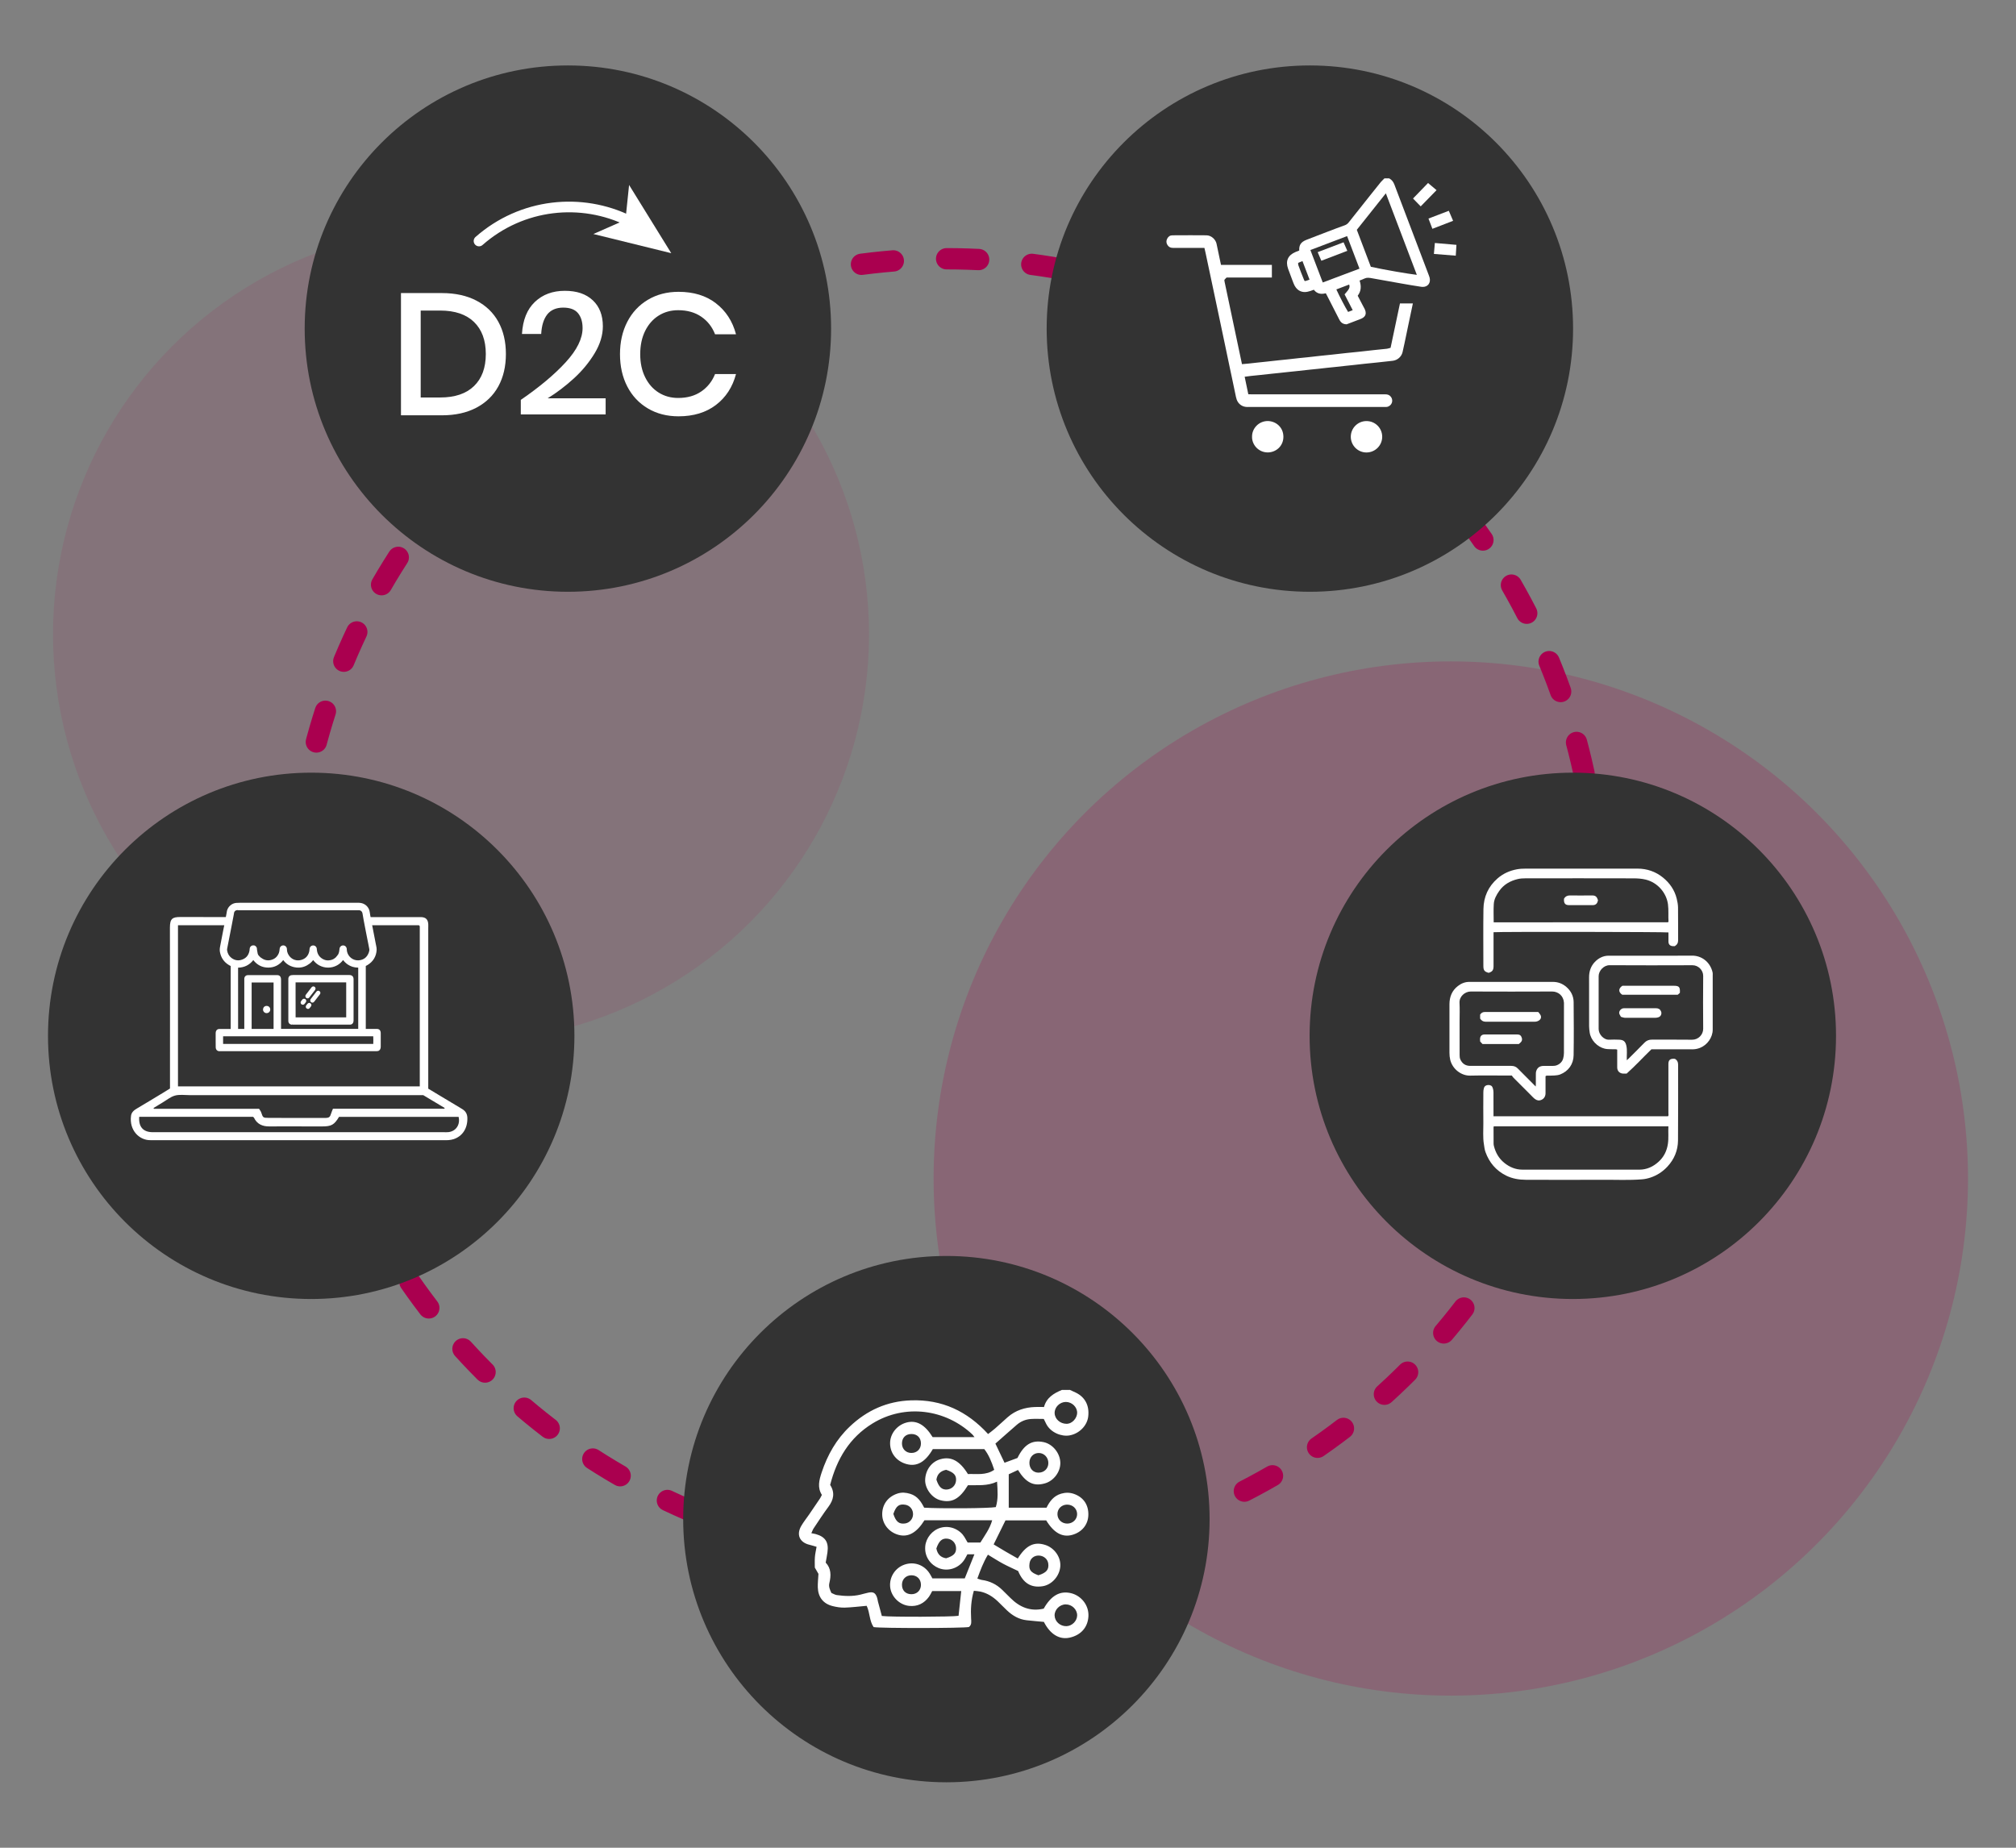 <?xml version="1.0" encoding="UTF-8"?>
<svg xmlns="http://www.w3.org/2000/svg" id="b" viewBox="0 0 840 770">
  <rect x="0" y="0" width="840" height="770" fill="#808080" stroke="none"/>
  <defs>
    <style>.e{opacity:.2;}.e,.f{fill:#aa004f;}.e,.f,.g,.h{stroke-width:0px;}.i{stroke:#fff;stroke-width:4.44px;}.i,.j{fill:none;stroke-linecap:round;stroke-miterlimit:10;}.j{stroke:#aa004f;stroke-dasharray:0 0 13.34 22.24;stroke-width:8.88px;}.f{opacity:.1;}.g{fill:#333;}.h{fill:#fff;}</style>
  </defs>
  <circle class="e" cx="604.5" cy="491.12" r="215.5"></circle>
  <circle class="f" cx="192.09" cy="264.34" r="170"></circle>
  <circle class="j" cx="394.33" cy="379.62" r="271.79"></circle>
  <circle class="g" cx="394.33" cy="633.06" r="109.67"></circle>
  <circle class="g" cx="129.67" cy="431.66" r="109.67"></circle>
  <circle class="g" cx="236.62" cy="136.94" r="109.67"></circle>
  <circle class="g" cx="545.78" cy="136.94" r="109.67"></circle>
  <circle class="g" cx="655.34" cy="431.66" r="109.67"></circle>
  <path class="h" d="m207.65,160.99c-2.09,3.82-5.15,6.79-9.16,8.91-4.02,2.12-8.81,3.17-14.39,3.17h-17.03v-50.94h17.03c5.58,0,10.38,1.05,14.39,3.14,4.02,2.09,7.07,5.04,9.16,8.84,2.09,3.8,3.14,8.27,3.14,13.42s-1.05,9.63-3.14,13.46Zm-10.14-.11c3.27-3.17,4.91-7.62,4.91-13.35s-1.64-10.17-4.91-13.35c-3.27-3.17-7.96-4.76-14.07-4.76h-8.15v36.22h8.15c6.11,0,10.8-1.59,14.07-4.76Z"></path>
  <path class="h" d="m235.71,150.96c4.69-5.12,7.03-9.87,7.03-14.25,0-2.6-.64-4.67-1.91-6.21-1.28-1.54-3.33-2.31-6.17-2.31s-5.15.95-6.64,2.85c-1.49,1.9-2.33,4.61-2.52,8.12h-8.01c.34-5.82,2.13-10.27,5.38-13.35,3.25-3.08,7.4-4.62,12.45-4.62s8.84,1.31,11.65,3.93c2.81,2.62,4.22,6.24,4.22,10.86,0,3.7-1.14,7.46-3.43,11.25-2.29,3.8-5.18,7.3-8.69,10.5-3.51,3.2-7.14,5.95-10.89,8.26h24.17v6.71h-35.35v-6.06c7.79-5.34,14.03-10.57,18.72-15.69Z"></path>
  <path class="h" d="m298.3,126.39c4.14,3.17,6.93,7.48,8.37,12.91h-8.73c-1.2-3.08-3.11-5.52-5.74-7.32-2.62-1.8-5.83-2.71-9.63-2.71-3.03,0-5.74.75-8.12,2.24s-4.26,3.62-5.63,6.38c-1.37,2.77-2.06,6-2.06,9.7s.69,6.87,2.06,9.63c1.37,2.77,3.25,4.89,5.63,6.38,2.38,1.49,5.09,2.24,8.12,2.24,3.8,0,7.01-.9,9.63-2.71,2.62-1.8,4.53-4.22,5.74-7.25h8.73c-1.44,5.44-4.23,9.73-8.37,12.88-4.14,3.15-9.33,4.73-15.58,4.73-4.81,0-9.07-1.09-12.77-3.28-3.7-2.19-6.57-5.24-8.59-9.16-2.02-3.92-3.03-8.4-3.03-13.46s1.01-9.53,3.03-13.46c2.02-3.92,4.88-6.99,8.59-9.2,3.7-2.21,7.96-3.32,12.77-3.32,6.25,0,11.45,1.59,15.58,4.76Z"></path>
  <path class="i" d="m262.28,92.13c-20.02-9.91-44.87-7.39-62.69,8.3"></path>
  <polygon class="h" points="279.69 105.51 262.12 77.08 260.61 91.62 247.24 97.52 279.69 105.51"></polygon>
  <path class="h" d="m192.72,462.25c-1.05-.65-2.12-1.28-3.18-1.91-3.64-2.18-7.28-4.37-11.1-6.66v-2.72c0-21.44,0-42.87,0-64.31,0-.54.04-1.09,0-1.62-.15-1.91-1.06-2.77-2.94-2.85-.54-.02-1.08,0-1.62,0-6.85,0-13.71,0-20.56,0v3.4h21.22c.16.14.24.17.28.23.04.06.04.15.05.22.01.08.04.15.04.23,0,22.11,0,44.22,0,66.46h-100.75c0-22.43,0-44.74,0-67.14h21.31v-3.41c-6.76,0-13.51-.01-20.27-.03-3.37,0-4.41.67-4.4,4.47.06,21.51.03,43.03.03,64.54,0,.84,0,1.67,0,2.46-1.09.67-2,1.25-2.93,1.81-3.64,2.2-7.27,4.41-10.93,6.57-1.2.7-2.18,1.57-2.37,2.97-.83,6.09,3.49,10.28,8.13,10.18.93-.02,1.86,0,2.79,0,39.78,0,79.55,0,119.33,0,.7,0,1.4.04,2.09-.03.68-.07,1.38-.17,2.03-.38,3.75-1.22,5.86-4.52,5.77-8.8-.03-1.62-.67-2.83-2.02-3.67Zm-125.05-2.76c1.73-1.02,3.36-2.41,5.23-2.93,1.86-.52,3.97-.19,5.97-.19,31.49,0,62.98,0,94.47,0h3c2.72,1.63,5.82,3.49,8.92,5.34-.03.11-.05.22-.08.33h-46.45c-.26.65-.51,1.18-.68,1.74-.57,1.83-.85,2.09-2.78,2.1-4.02.03-8.05.01-12.07,0-3.79,0-7.58,0-11.37-.03-2.24-.01-2.26-.07-3.02-2.33-.16-.48-.53-.9-.87-1.46h-43.85c-.03-.11-.07-.23-.1-.34,1.23-.75,2.45-1.51,3.69-2.24Zm119.19,12.3c-.61.07-1.24.03-1.86.03-40.24,0-80.48,0-120.72,0-.23,0-.46,0-.7,0-3.92-.04-5.89-2.22-5.57-6.41h47.39c.18.15.35.23.41.35,1.3,2.71,3.54,3.67,6.42,3.65,5.49-.04,10.99,0,16.48,0,1.86,0,3.71,0,5.57,0,3.81,0,4.99-.66,6.99-3.99h49.81c.78,3.21-1.07,6.01-4.22,6.37Z"></path>
  <path class="h" d="m91.49,438.08c-.97-.02-1.59-.65-1.61-1.63-.02-.81-.02-1.62-.02-2.43v-.48c0-.97,0-1.94,0-2.92,0-.3.04-.55.1-.77.18-.63.67-1.01,1.35-1.05.1,0,.19,0,.29,0h4.52s0-26.23,0-26.23c-.02,0-.04-.02-.05-.03-.22-.11-.44-.22-.65-.35-2.09-1.24-3.36-3.09-3.79-5.52-.12-.68-.09-1.43.1-2.35.26-1.28.5-2.56.74-3.83.16-.82.31-1.63.47-2.45.11-.59.24-1.18.36-1.77.12-.59.24-1.18.36-1.77.24-1.22.47-2.44.69-3.66l.08-.43c.02-.11.03-.21.05-.32.02-.19.05-.38.1-.57.46-1.78,2.1-3.14,3.89-3.25.5-.03,1.09-.06,1.67-.06h22.29c8.89,0,17.77,0,26.66,0,.39,0,.9.01,1.4.11,1.93.38,3.37,1.95,3.59,3.91.07.63.2,1.27.32,1.89.04.22.09.44.13.66.35,1.85.71,3.69,1.07,5.53.12.6.23,1.2.35,1.79.23,1.16.46,2.31.67,3.47.03.18.07.35.11.52.12.56.24,1.13.21,1.75-.16,2.75-1.45,4.89-3.84,6.34-.11.07-.22.12-.34.18-.06.03-.11.06-.17.09-.06.03-.12.06-.18.1v26.24h4.57c.07,0,.15,0,.22,0,.69.04,1.16.4,1.34,1.05.07.23.1.48.1.77,0,1.85,0,3.7,0,5.55,0,.17,0,.38-.05.58-.17.85-.72,1.31-1.59,1.32-.14,0-.29,0-.43,0h-65.07Zm37.27-3.04h26.77c.04-.8.03-2.44-.01-3.19h-62.56v3.19c11.93,0,23.87,0,35.8,0Zm-26.97-6.27s0-.08,0-.12v-20.52c0-.15,0-.3.01-.45.06-.68.57-1.21,1.24-1.3.14-.02.29-.02.43-.02h11.87c.1,0,.2,0,.31,0,.72.04,1.19.43,1.36,1.12.06.23.09.49.09.82,0,4.69,0,20.38,0,20.38,0,.03,0,.06,0,.08h32.16v-25.52c-.87-.02-1.6-.12-2.28-.33-.89-.27-1.72-.69-2.52-1.29-.59-.44-1.06-.97-1.51-1.54-.74.95-1.55,1.67-2.47,2.18-1.17.65-2.44.97-3.79.97-1.3,0-2.55-.33-3.74-.97-.89-.49-1.68-1.18-2.47-2.17-.16.2-.31.4-.49.58-.33.35-.66.65-.98.9-1.44,1.1-3.02,1.66-4.69,1.66-.57,0-1.15-.06-1.73-.19-1.91-.42-3.45-1.41-4.58-2.96-1.61,2.08-3.71,3.13-6.22,3.14-2.54,0-4.64-1.05-6.25-3.13-1.6,2.05-3.73,3.11-6.34,3.16,0,8.51,0,17.01.01,25.52h2.57Zm12.2,0v-19.35h-9.14v19.35h9.14Zm-14.86-49.49c-.11,0-.22,0-.33,0-.59.04-1.08.41-1.25.97-.04.11-.05.25-.07.4-.01.12-.03.24-.05.35-.26,1.36-.52,2.72-.78,4.09-.18.93-.36,1.85-.54,2.78l-.57,2.89c-.3,1.53-.6,3.05-.89,4.58-.05.25-.05.5-.02.71.21,1.32.78,2.34,1.75,3.1.89.7,1.85,1.05,2.84,1.05.39,0,.79-.05,1.19-.16,1.95-.52,3.14-1.8,3.53-3.8.04-.22.07-.46.08-.74.03-.89.67-1.54,1.51-1.54.06,0,.12,0,.18.01l.33.04.07.03c.83.4.98,1.06.95,1.54,0,.04.01.1.02.17l.3,1.71c.07.11.17.3.31.64.31.35.69.74.86.88h.02l.18.11c.06.04.13.08.19.13.86.65,1.79.98,2.77.98.4,0,.81-.05,1.23-.16,1.57-.4,2.63-1.35,3.26-2.91.18-.45.24-.94.29-1.46.01-.14.03-.27.05-.41.08-.62.56-1.14,1.17-1.26.11-.02.23-.03.33-.03.53,0,1,.27,1.28.74.22.36.24.73.24.98,0,.53.11,1.05.33,1.57.81,1.85,2.42,2.95,4.29,2.95.43,0,.88-.06,1.32-.18,1.81-.5,2.94-1.71,3.37-3.6.05-.23.07-.48.09-.75l.02-.21c.07-.87.67-1.47,1.49-1.48h0c.85,0,1.45.58,1.53,1.43v.14c.04.31.07.61.13.89.32,1.48,1.17,2.58,2.54,3.28.63.32,1.29.49,1.95.49.06,0,.13,0,.19,0,1.18-.06,2.1-.4,2.83-1.04l.12-.1h.04c.28-.26,1.05-1.26,1.16-1.46.29-.65.46-1.4.51-2.26.01-.17.05-.41.19-.63.3-.49.75-.75,1.29-.75.09,0,.19,0,.29.02.6.1,1.08.57,1.21,1.21.02.09.02.18.03.27,0,.03,0,.06,0,.1.01.1.02.2.03.3.02.22.04.44.08.63.47,2.14,2.37,3.69,4.53,3.69.19,0,.37-.01.56-.03,1.94-.24,3.24-1.27,3.96-3.16.24-.62.31-1.09.23-1.53-.13-.72-.27-1.43-.41-2.14l-.45-2.25c-.18-.89-.35-1.79-.53-2.68-.32-1.67-.65-3.33-.96-5-.16-.85-.34-1.84-.49-2.82-.1-.68-.68-1.23-1.34-1.28-.09,0-.18,0-.26,0h-.31s-50,0-50,0Z"></path>
  <path class="h" d="m121.85,427.01l-.08-.46v.46c-.13,0-.25,0-.38-.02-.66-.1-1.17-.63-1.24-1.29-.01-.13-.01-.26-.01-.4v-17.23c0-.13,0-.25.01-.38.07-.64.52-1.16,1.14-1.29.25-.05.53-.08.86-.08,6.25,0,12.5,0,18.75,0h3.62s1.03,0,1.03,0c1.14,0,1.77.63,1.77,1.77,0,1.96,0,3.93,0,5.89v3.95c0,2.41,0,4.83,0,7.24,0,.37-.05.66-.14.91-.21.57-.69.91-1.31.92-.15,0-.3,0-.45,0-.69,0-6.43,0-12.33,0h-11.25Zm22.4-3.06v-14.56h-21.09v6.43s.01,5.77.01,5.77v.44c0,.33,0,.65,0,.98,0,.16,0,.32,0,.48,0,.16,0,.32,0,.47h21.08Z"></path>
  <path class="h" d="m111.14,422.19s-.06,0-.09,0h-.02c-.38,0-.73-.16-1.01-.44-.29-.29-.44-.69-.43-1.07.02-.74.54-1.49,1.49-1.49.44,0,.82.15,1.1.43.28.28.43.67.42,1.1-.01.91-.76,1.47-1.46,1.47Z"></path>
  <path class="h" d="m130.2,417.83c-.15,0-.3-.04-.45-.12-.22-.11-.47-.35-.47-.82-.03-.27.13-.48.24-.63.21-.28.42-.55.63-.82l1.64-2.13s.07-.09.1-.13c.19-.2.43-.32.69-.32.19,0,.38.06.54.18.4.3.49.8.23,1.22-.09.15-.2.29-.31.42l-.1.13-.3.39c-.58.75-1.15,1.5-1.73,2.24-.19.24-.45.38-.72.38Z"></path>
  <path class="h" d="m128.17,416.04c-.15,0-.3-.04-.45-.12-.22-.11-.47-.35-.47-.82-.03-.27.13-.48.24-.63.22-.29.43-.56.64-.84l1.63-2.12s.07-.09.1-.13c.19-.21.43-.32.7-.32.2,0,.38.06.54.18.4.3.49.8.23,1.22-.09.15-.2.29-.31.43l-.1.13-.17.22c-.62.81-1.25,1.62-1.87,2.42-.19.24-.45.38-.72.38Z"></path>
  <path class="h" d="m126.16,418.69c-.11,0-.22-.02-.32-.06-.27-.1-.59-.35-.58-.95v-.04s.02-.04.02-.04c.02-.08.05-.2.12-.31.22-.31.41-.56.59-.78.17-.21.41-.31.67-.31.1,0,.2.02.31.04.32.09.53.33.62.71.06.23,0,.46-.14.67l-.07.1c-.16.21-.32.44-.49.65-.18.21-.43.34-.71.34Z"></path>
  <path class="h" d="m128.35,420.44c-.09,0-.18-.02-.28-.05-.46-.15-.61-.48-.65-.72-.04-.26.01-.5.17-.71l.03-.04c.15-.21.31-.42.49-.62.21-.24.47-.37.74-.37.4,0,.73.27.88.71,0,.03.02.06.02.09v.05s.01.07.01.07c-.03.26-.13.49-.3.69-.07.08-.13.16-.2.25-.1.13-.2.26-.31.38-.17.19-.38.28-.62.28Z"></path>
  <g id="c">
    <path class="h" d="m622.31,465.19h72.71c.31-.41.15-.92.15-1.39.01-6.58,0-13.16,0-19.74,0-.27,0-.53,0-.8.04-1.4.65-2.02,2.04-2.05.22,0,.44.02.66.03,1,.56,1.35,1.41,1.35,2.55-.02,10.49.05,20.99-.05,31.48-.04,4.15-1.56,7.83-4.44,10.92-1.95,2.09-4.26,3.6-6.95,4.51-1.16.39-2.36.67-3.61.76-5.41.43-10.83.16-16.25.19-10.72.05-21.43.04-32.15,0-2.84-.01-5.63-.46-8.22-1.75-4.22-2.1-7.03-5.44-8.61-9.84-.37-1.02-.47-2.14-.65-3.23-.48-2.91-.2-5.85-.23-8.77-.05-4.31-.02-8.63,0-12.94,0-.57.08-1.15.24-1.69.24-.83.91-1.26,1.81-1.28.93-.02,1.59.35,1.86,1.19.19.58.31,1.21.31,1.81.03,2.89.01,5.78.01,8.67,0,.43,0,.86,0,1.35Zm.1,4.16c-.04.19-.1.31-.1.44,0,2.27,0,4.54.02,6.8,0,.31.05.62.12.92.7,2.82,2.05,5.23,4.35,7.09,2.21,1.79,4.69,2.82,7.54,2.82,16.23.01,32.46,0,48.69.01,3.14,0,5.78-1.24,8.03-3.28,2.2-1.99,3.46-4.5,3.9-7.48.36-2.43.08-4.84.21-7.31h-72.76Z"></path>
    <path class="h" d="m622.31,388.5c0,.51,0,.95,0,1.39,0,4,0,8,0,12.01,0,.27,0,.53,0,.8-.04,1.6-.46,2.18-2.01,2.71-1.76-.46-2.23-1.04-2.23-2.88,0-7.92-.09-15.83.03-23.75.08-5.05,2.03-9.38,5.89-12.73,2.32-2.02,5.06-3.23,8.06-3.79,1.21-.22,2.46-.28,3.7-.28,15.52-.02,31.04-.03,46.56,0,3.92,0,7.51,1.23,10.56,3.69,2.86,2.31,4.89,5.24,5.77,8.86.29,1.19.52,2.43.54,3.65.06,4.53,0,9.07.04,13.61,0,1.1-.38,1.88-1.38,2.49-.22,0-.53.02-.84,0-1.15-.07-1.78-.69-1.81-1.87-.03-1.28,0-2.57,0-3.84-1.02-.24-70.53-.33-72.87-.09Zm.04-4.14c.44,0,.74,0,1.05,0,23.85-.01,47.69-.02,71.54-.03.04,0,.07-.04.11-.07.03-.03.06-.06.16-.16-.15-2.37.1-4.8-.22-7.24-.62-4.74-4.27-9.09-9.29-10.31-1.65-.4-3.41-.52-5.12-.52-14.99-.04-29.99-.03-44.98-.01-1.06,0-2.14.06-3.16.3-3.15.74-5.86,2.25-7.76,4.96-1.16,1.65-2.15,3.43-2.27,5.45-.16,2.48-.04,4.97-.04,7.64Z"></path>
    <path class="h" d="m643.97,448.48c0,.43,0,.86,0,1.3,0,1.96.01,3.91,0,5.87-.01,1.5-.96,2.64-2.4,2.9-.91.17-1.65-.27-2.31-.8-.48-.39-.89-.87-1.33-1.31-2.42-2.42-4.85-4.84-7.26-7.27-.31-.31-.55-.7-.74-.96-.73,0-1.22,0-1.7,0-5.2,0-10.41-.1-15.61.03-3.81.1-7.47-2.79-8.37-6.63-.22-.94-.31-1.92-.31-2.89-.03-6.76-.03-13.52,0-20.27.01-3.03,1.05-5.65,3.5-7.54,1.38-1.07,2.97-1.74,4.77-1.73,4.45,0,8.89,0,13.34,0,7.16,0,14.32.02,21.48,0,2.14,0,3.99.71,5.59,2.08,1.94,1.67,3.04,3.82,3.06,6.37.06,7.38.11,14.76-.01,22.14-.06,3.69-2.14,6.62-5.59,7.98-.76.3-1.63.38-2.46.44-1.06.08-2.13.04-3.2.06-.08,0-.16.07-.44.22Zm-4.09,4.29c.02-.43.05-.69.05-.95,0-1.47,0-2.94.01-4.4,0-.39.04-.8.18-1.17.5-1.39,1.46-2.03,3.07-2.06,1.38-.03,2.76,0,4.14-.01,1.76-.03,3.5-1.3,3.97-3,.21-.76.34-1.56.34-2.35.03-6.76.01-13.52.01-20.29,0-.22.01-.45,0-.67-.19-2.97-2.44-4.69-4.94-4.68-11.3.04-22.6.06-33.9,0-2.41-.01-4.82,2.07-4.68,4.69.14,2.62.03,5.25.03,7.87,0,4.63,0,9.25.01,13.88,0,.61.05,1.27.28,1.81.78,1.79,2.16,2.74,4.16,2.74,5.69,0,11.39,0,17.08,0,1.08,0,1.97.31,2.73,1.1,1.2,1.25,2.45,2.46,3.67,3.69,1.22,1.23,2.44,2.45,3.78,3.8Z"></path>
    <path class="h" d="m688.11,437.25c-3.53,3.41-6.76,6.95-10.35,10.15-.5,0-.95,0-1.39,0-1.48-.04-2.51-1.04-2.53-2.51-.03-2.05,0-4.09,0-6.14,0-.44,0-.88,0-1.34-.6-.27-1.18-.13-1.74-.16-1.14-.07-2.28.04-3.43-.23-3.18-.76-5.85-3.6-6.3-6.76-.12-.87-.24-1.75-.24-2.63-.02-6.81,0-13.61-.01-20.42,0-2.4.73-4.58,2.36-6.3,1.52-1.6,3.45-2.63,5.74-2.65,4.27-.03,8.54,0,12.81,0,7.34,0,14.68.05,22.02-.02,3.79-.03,7.48,2.47,8.53,6.97.09.38.05.8.05,1.2,0,7.56,0,15.12,0,22.69,0,3.19-2.23,6.39-5.33,7.59-1.03.4-2.1.6-3.23.59-5.25-.04-10.5-.02-15.75-.02h-1.2Zm-10.28,4.59c.26-.24.46-.4.64-.58,2.24-2.23,4.5-4.44,6.69-6.71.9-.94,1.89-1.32,3.18-1.31,5.56.04,11.12-.05,16.68.04,2.57.04,4.66-2.09,4.64-4.56-.07-7.34-.06-14.68,0-22.02.02-2.44-2.07-4.47-4.45-4.46-11.52.04-23.04.06-34.56-.01-2.44-.02-4.55,2.33-4.55,4.56.03,7.34.01,14.68,0,22.02,0,2.21,2.11,4.63,4.49,4.46,1.33-.09,2.67-.04,4,0,1.82.04,2.65.7,3.05,2.48.44,1.96.1,3.95.19,6.1Z"></path>
    <path class="h" d="m651.69,374.49c.63-1.03,1.46-1.35,2.53-1.34,2.93.04,5.86.05,8.78,0,1.62-.03,2.31.26,2.83,2.05-.13.35-.2.8-.44,1.16-.42.64-1.08.85-1.84.84-3.28-.01-6.57,0-9.85-.01-1.4,0-2.01-.65-2.05-2.03,0-.22.02-.44.03-.68Z"></path>
    <path class="h" d="m640.94,421.73c.33.43.71.81.94,1.27.45.88.15,1.77-.68,2.28-.5.31-1.02.49-1.62.49-6.88-.01-13.76-.01-20.65,0-1,0-1.67-.48-2.21-1.3v-1.65c.47-.73,1.07-1.09,1.9-1.09,7.37,0,14.74,0,22.32,0Z"></path>
    <path class="h" d="m632.86,435.08h-15.14c-.29-.31-.68-.72-.99-1.05-.02-.45-.06-.71-.05-.98.03-1.3.66-1.95,1.98-1.97,1.87-.03,3.73,0,5.6,0,2.62,0,5.24-.01,7.86,0,1.12,0,1.66.43,1.96,1.42.21.68.11,1.3-.4,1.82-.25.25-.52.48-.82.74Z"></path>
    <path class="h" d="m675.93,414.53c-1.74-1.14-1.55-2.73.08-3.73.36,0,.85,0,1.34,0,6.67,0,13.34,0,20.01,0,.04,0,.09,0,.13,0,2.13,0,2.62.54,2.45,2.96-.2.18-.53.47-.87.77h-23.15Z"></path>
    <path class="h" d="m675.38,423.72c-.25-.45-.34-.66-.47-.84-.74-1.11.27-2.48,1.42-2.7.17-.03.35-.02.53-.02,4.39,0,8.78,0,13.17,0,.99,0,1.7.4,2.08,1.33.39.95-.05,2.05-1.01,2.4-.45.16-.94.26-1.41.26-4.17.02-8.34.03-12.51,0-.63,0-1.26-.28-1.8-.41Z"></path>
  </g>
  <g id="d">
    <path class="h" d="m445.71,579.17c.84.39,1.69.76,2.53,1.17,3.89,1.88,5.74,5.45,5.18,10.01-.46,3.79-3.76,7.13-7.82,7.83-3.33.57-7.84-1.18-9.68-4.81-.33-.65-.64-1.32-1.01-2.06-1.84,0-3.65-.1-5.44.03-2.17.16-4.14.98-5.8,2.41-2.97,2.56-5.89,5.18-8.92,7.84,1.27,2.66,2.49,5.23,3.8,7.98,1.73-.64,3.57-1.32,5.4-1.99,2.72-5.6,6.04-7.62,10.87-6.61,3.78.79,6.86,4.55,6.98,8.52.12,3.78-2.66,7.57-6.34,8.65-4.72,1.38-7.98-.2-11.3-5.56-1.31.61-2.64,1.23-3.85,1.79v13.94h15.73c1.29-2.61,2.99-4.96,6.13-5.86,1.82-.52,3.53-.52,5.31.1,3.93,1.37,6.11,4.53,6,8.79-.1,4.01-2.64,7.14-6.72,8.29-4.08,1.14-7.66-.82-10.84-6.04h-16.97c-1.67,3.39-3.26,6.62-4.93,10.01,1.51.9,3.19,1.93,4.89,2.93,1.71,1,3.45,1.97,5.16,2.95,3.42-5.5,6.83-7.14,11.43-5.67,3.87,1.23,6.6,5.14,6.29,9-.33,4.02-3.52,7.6-7.32,8.21-4.86.78-8.16-1.29-10.25-6.34-2.18-1.05-4.31-1.98-6.35-3.08-2.04-1.1-3.99-2.37-6.24-3.72-1.96,3.28-3.14,6.49-4.4,9.95.74.23,1.3.5,1.88.58,3.28.44,6.09,1.82,8.46,4.11,1.15,1.11,2.28,2.24,3.41,3.37,3.85,3.87,8.35,5.78,13.9,4.48,3.09-5.5,6.82-7.55,11.4-6.44,4.18,1.02,7.48,4.97,7.23,9.64-.24,4.48-3.02,7.79-7.75,8.87-4.3.98-8.18-1.36-10.81-6.55-2.38-.22-4.8-.42-7.21-.69-3.2-.36-5.83-1.91-8.13-4.07-1.32-1.24-2.56-2.56-3.88-3.81-2.04-1.93-4.36-3.41-7.14-4.04-.89-.2-1.83-.24-2.82-.36-1.16,3.97-1.36,7.76-1.14,11.59.07,1.28.32,2.58-.92,3.52-2.52.51-36.5.57-39.7.03-1.81-2.59-1.51-6.01-2.9-8.87-3.05.27-6.08.65-9.11.75-1.67.05-3.4-.22-5.04-.63-3.93-.97-6.09-3.72-6.21-7.83-.05-1.69.15-3.38.27-5.61-.31-.54-.89-1.54-1.51-2.61,0-1.41-.09-2.91.03-4.38.1-1.35.42-2.67.7-4.28-1.1-.32-1.98-.61-2.87-.82-4.19-.96-5.67-4.23-3.48-7.94.97-1.65,2.17-3.15,3.26-4.73,1.5-2.19,3-4.39,4.48-6.6.29-.44.5-.93.82-1.54-1.95-3.05-1.16-6.13-.09-9.36,2.43-7.31,6.12-13.82,11.71-19.12,7.12-6.76,15.55-10.58,25.5-10.92,12.9-.44,23.38,4.47,32.13,14.03.96-.75,1.99-1.49,2.93-2.32,1.77-1.54,3.47-3.14,5.23-4.69,3.26-2.87,7.15-4.1,11.42-4.25,1.16-.04,2.33,0,3.72,0,1.05-3.9,4.08-5.72,7.48-7.12,1.07,0,2.13,0,3.2,0Zm-42.41,39.79c-3.51,5.75-6.7,7.43-11.36,6.26-3.83-.96-6.57-5.1-6.46-8.52.13-4.06,2.58-7.54,6.37-8.61,4.45-1.26,8.02.64,11.45,6.18,3.65-.13,7.5.64,10.96-1.76-1.07-3.28-2.29-6.29-4.13-8.62h-21.46c-3.16,5.45-6.69,7.39-10.93,6.23-4.13-1.12-6.8-4.44-6.87-8.54-.07-3.95,2.72-7.59,6.69-8.73,4.2-1.2,7.78.75,11.04,6.04h17.44c-.41-.51-.62-.86-.9-1.13-11.17-10.53-28.07-12.87-41.58-4.57-9.62,5.91-14.91,14.86-17.66,25.62,2.08,3.24,1.45,6.19-.75,9.14-2.16,2.9-4.12,5.95-6.13,8.95-.38.56-.59,1.23-.96,2.03.8.16,1.32.22,1.82.36,4.01,1.12,5.48,3.39,4.89,7.6-.19,1.36-.46,2.71-.73,4.29,2.3,2.4,2.28,5.41,1.52,8.53-.35,1.46.2,2.7.85,4.11.71.29,1.46.77,2.26.89,3.27.46,6.56.6,9.81-.18,1.14-.27,2.26-.62,3.4-.85,2.04-.41,2.92.14,3.59,2.16.17.5.2,1.04.34,1.56.54,2.04,1.09,4.07,1.62,6.02,3.48.48,29.67.39,31.97-.07.37-3.44.74-6.86,1.11-10.32h-12.09c-.49.88-.84,1.67-1.33,2.35-2.03,2.81-4.82,4.19-8.27,3.84-4.14-.42-7.58-3.97-7.93-7.97-.36-4.07,2.09-7.86,5.94-9.22,4.02-1.41,8.24.07,10.54,3.73.44.7.82,1.44,1.13,2h13.48c1.37-3.44,2.66-6.65,4.02-10.04h-2.92c-.53.94-.93,1.81-1.48,2.58-2.41,3.37-6.8,4.67-10.49,3.17-3.13-1.26-6.01-4.55-5.59-9.12.32-3.48,2.92-6.66,6.29-7.66,4.33-1.29,8.36,1.03,10,3.77.48.81.95,1.62,1.38,2.36h5.3c1.83-2.97,3.92-5.73,4.92-9.28h-28.22c-3.24,5.21-6.8,7.18-10.83,6.07-3.92-1.07-6.65-4.43-6.77-8.3-.12-4.21,2.27-7.56,6.36-8.91,1.8-.59,3.52-.42,5.31.12,3.03.92,4.55,3.3,5.8,5.77,7.03.44,27.36.28,29.86-.24,1.06-3.39.76-6.83.52-10.61-4.08,1.93-8.07,1.39-12.14,1.49Zm40.82-34.73c-2.54,0-4.75,2.18-4.69,4.63.06,2.49,2.27,4.42,4.86,4.48,2.54.06,4.46-2.44,4.52-4.49.08-2.45-2.15-4.62-4.69-4.62Zm-.05,84.36c-2.54.02-4.73,2.22-4.65,4.66.09,2.49,2.31,4.49,4.92,4.42,2.36-.06,4.46-2.18,4.47-4.51.01-2.47-2.19-4.58-4.74-4.56Zm-11.33-54.9c2.32,0,4.06-1.69,4.07-3.97.02-2.31-1.69-4.16-3.89-4.21-2.26-.06-3.97,1.66-4,4.03-.03,2.44,1.54,4.16,3.82,4.16Zm-38.52-1.18c-2.44.51-3.72,1.87-4.05,4.11,1.01,3.1,2.28,4.27,4.45,4.1,2.01-.16,3.56-1.71,3.73-3.71.18-2.23-.9-3.43-4.13-4.5Zm50.43,14.5c-2.31.01-4.08,1.75-4.05,3.99.02,2.24,1.81,3.94,4.13,3.92,2.29-.02,4.1-1.79,4.07-3.99-.03-2.22-1.83-3.92-4.15-3.91Zm-54.5,18.28c.47,2.45,1.83,3.74,4.07,4.09,3.18-.99,4.27-2.15,4.13-4.38-.12-2.02-1.62-3.59-3.63-3.8-2.18-.22-3.47.91-4.57,4.08Zm-17.92-14.4c1.06,3.28,2.39,4.33,4.89,3.98,1.83-.26,3.22-1.81,3.31-3.69.1-2.04-1.25-3.78-3.19-4.11-2.62-.44-3.84.46-5.01,3.81Zm60.44,25.57c3.35-1.06,4.42-2.36,4.11-4.84-.24-1.93-1.91-3.34-3.99-3.38-1.96-.03-3.5,1.24-3.8,3.13-.43,2.76.37,3.91,3.68,5.09Zm-48.95-54.93c0-2.42-1.58-3.97-4.02-3.94-2.42.03-3.94,1.64-3.88,4.08.06,2.19,1.66,3.78,3.86,3.81,2.36.04,4.04-1.61,4.04-3.96Zm0,58.89c0-2.35-1.66-3.99-4.02-3.96-2.2.03-3.81,1.6-3.88,3.78-.08,2.44,1.44,4.06,3.85,4.11,2.36.05,4.05-1.59,4.06-3.93Z"></path>
  </g>
  <path class="h" d="m562.83,181.99c.02-3.64,2.96-6.53,6.55-6.52,3.62,0,6.53,2.91,6.54,6.53,0,3.61-2.91,6.56-6.58,6.56-3.59,0-6.52-2.96-6.51-6.56Z"></path>
  <path class="h" d="m521.69,181.98c-.05-3.51,2.88-6.53,6.53-6.52,3.19,0,6.51,2.41,6.53,6.53.02,3.98-3.18,6.57-6.57,6.55-3.76-.02-6.58-3.17-6.49-6.56Z"></path>
  <path class="h" d="m560.8,135.13c-1.82-.11-2.49-1.42-2.85-2.13-1.45-2.86-2.91-5.71-4.37-8.56l-.76-1.48c-.13-.25-.26-.5-.4-.75-.6.15-1.13.23-1.63.23-1.39,0-2.51-.57-3.34-1.7-.51.18-1,.36-1.5.53-.82.28-1.59.43-2.3.43-1.5,0-3.54-.64-4.7-3.71l-.48-1.26c-.6-1.57-1.2-3.14-1.76-4.72-1.17-3.28-.06-5.71,3.2-7.04.48-.2.97-.39,1.44-.57-.12-2.36.73-3.56,3.06-4.48,2.43-.95,4.87-1.89,7.31-2.82l1.71-.65c2.23-.85,4.54-1.74,6.84-2.55.71-.25,1.25-.65,1.75-1.29,2.94-3.71,5.88-7.41,8.82-11.12l.13-.16c1.44-1.81,2.88-3.62,4.33-5.41.26-.32.56-.61.86-.9.12-.11.23-.22.34-.34l.36-.36h1.94l.29.17c.86.52,1.49,1.31,1.91,2.43,4.04,10.66,14.34,37.78,14.34,37.78.12.31.24.61.32.93.29,1.11.13,2.13-.44,2.86-.53.69-1.38,1.07-2.38,1.07-.21,0-.43-.02-.67-.05-2.62-.39-5.24-.84-7.92-1.31-2.1-.37-4.2-.75-6.29-1.12-2.31-.42-4.63-.83-6.94-1.24-.36-.06-.68-.09-.99-.09-.55,0-1.04.1-1.49.32-.67.32-1.34.57-2.05.84.84,2.45.59,4.53-.78,6.32l2.07,3.97c.1.18.19.36.29.54.17.31.34.62.5.94.34.71.69,1.65.33,2.57-.36.93-1.26,1.38-1.91,1.64-1.35.54-2.71,1.05-4.03,1.55l-1.87.71-.26-.02Zm-3.99-14.52c1.26,2.8,3.77,7.57,4.9,9.38l1.92-.74-3.39-6.59.55-.62c1.27-1.44,1.82-2.35,1.36-3.46l-5.34,2.03Zm-5.66-2.9c1.44-.5,2.85-1.05,4.22-1.58,1.12-.43,2.24-.87,3.37-1.27,2.03-.73,4.04-1.5,6.09-2.28l1.62-.62-5.16-13.57-6.22,2.36c-2.79,1.06-5.57,2.11-8.35,3.18-.15.06-.31.11-.46.16-.08.02-.18.06-.27.09l5.16,13.53Zm-10.25-8.17c0,.39,0,.73.06.92.69,1.95,1.48,3.98,2.4,6.2.19.46.29.46.36.46h0c.07,0,.18-.01.37-.06.5-.13,1.01-.33,1.55-.54l-2.94-7.71-1.8.73Zm30.29,1.65c6.28,1.35,15.27,2.88,19.16,3.35l-12.91-33.98-12.1,15.21,5.85,15.43Z"></path>
  <polygon class="h" points="595.2 91.08 603.67 87.84 605.46 92.02 596.83 95.35 595.2 91.08"></polygon>
  <polygon class="h" points="588.76 82.72 595.02 76.26 598.56 79.24 591.96 86 588.76 82.72"></polygon>
  <polygon class="h" points="597.46 105.82 597.86 101.26 606.85 102.04 606.57 106.55 597.46 105.82"></polygon>
  <polygon class="h" points="549.03 105.08 559.82 100.97 561.38 104.53 550.56 108.66 549.03 105.08"></polygon>
  <path class="h" d="m519.85,169.61c-1.06,0-1.94-.24-2.69-.73-1.16-.75-1.84-1.85-2.17-3.44-.56-2.75-1.14-5.5-1.73-8.25l-.84-3.94-2.08-9.93-4.17-19.77-3.84-18.11c-.05-.25-.49-2.14-.49-2.14h-7.79c-1.79,0-3.58,0-5.36,0-1,0-1.71-.38-2.23-1.18-.56-.88-.6-1.74-.13-2.66.49-.94,1.21-1.4,2.22-1.4,2.51-.02,5.03-.03,7.54-.03,2.18,0,4.36,0,6.55.03,2.19.02,3.88,1.8,4.25,3.5.29,1.35.57,2.7.85,4.05l.39,1.88.62,2.89h21.2s0,5.28,0,5.28h-18.87s-.41.4-.41.4c-.01,0-.52.57-.52.57l.07.67,7.27,34.45,1.61-.14c.44-.04.86-.07,1.28-.12l3.9-.43,3.37-.35,5.19-.57c.57-.06,2.87-.29,3.44-.35,0,0,4.14-.46,5.04-.56.57-.06,1.14-.12,1.71-.17.6-.06,1.21-.12,1.81-.18.77-.08,1.54-.17,2.31-.26.88-.1,1.77-.2,2.65-.3.84-.09,1.68-.17,2.51-.26.84-.08,1.69-.17,2.53-.26,1.06-.11,2.11-.23,3.17-.35,1.11-.12,2.21-.25,3.32-.37.84-.09,1.68-.17,2.51-.25.85-.08,1.69-.17,2.54-.26,1.08-.12,2.17-.24,3.25-.36,1.08-.12,2.16-.24,3.24-.36.93-.1,1.86-.19,2.8-.29l2.25-.23c.22-.02.42-.08.63-.15l.14-.04.72-.19,3.91-18.51h5.38c-.71,3.37-1.42,6.74-2.13,10.11l-.6,2.9c-.5,2.4-1.01,4.88-1.57,7.29-.44,1.91-2.13,3.39-4.11,3.61l-2,.22c-1.52.17-3.04.34-4.56.5-.85.09-1.7.17-2.55.26-.86.08-1.72.17-2.57.26-.86.09-1.73.19-2.59.29-.74.09-1.48.17-2.22.25-.61.07-1.23.13-1.84.19l-1.52.16-3.9.43c-.59.06-3.44.35-3.44.35l-3.82.43s-2.78.28-3.37.34l-5.27.58-3.29.34-3.97.43s-2.69.27-3.29.34l-5.35.58c-.61.06-3.44.35-3.44.35-.3.03-.6.07-.92.12l-1.77.23,1.52,7.29,1.27.03c.22,0,.44.01.66.01h55.2c.8,0,1.4.2,1.9.63.71.61,1.03,1.48.91,2.38-.13.9-.7,1.64-1.55,2.03-.33.15-.64.22-.93.22-.19,0-.3,0-.41,0,0,0-45.25,0-57.32,0Z"></path>
</svg>

